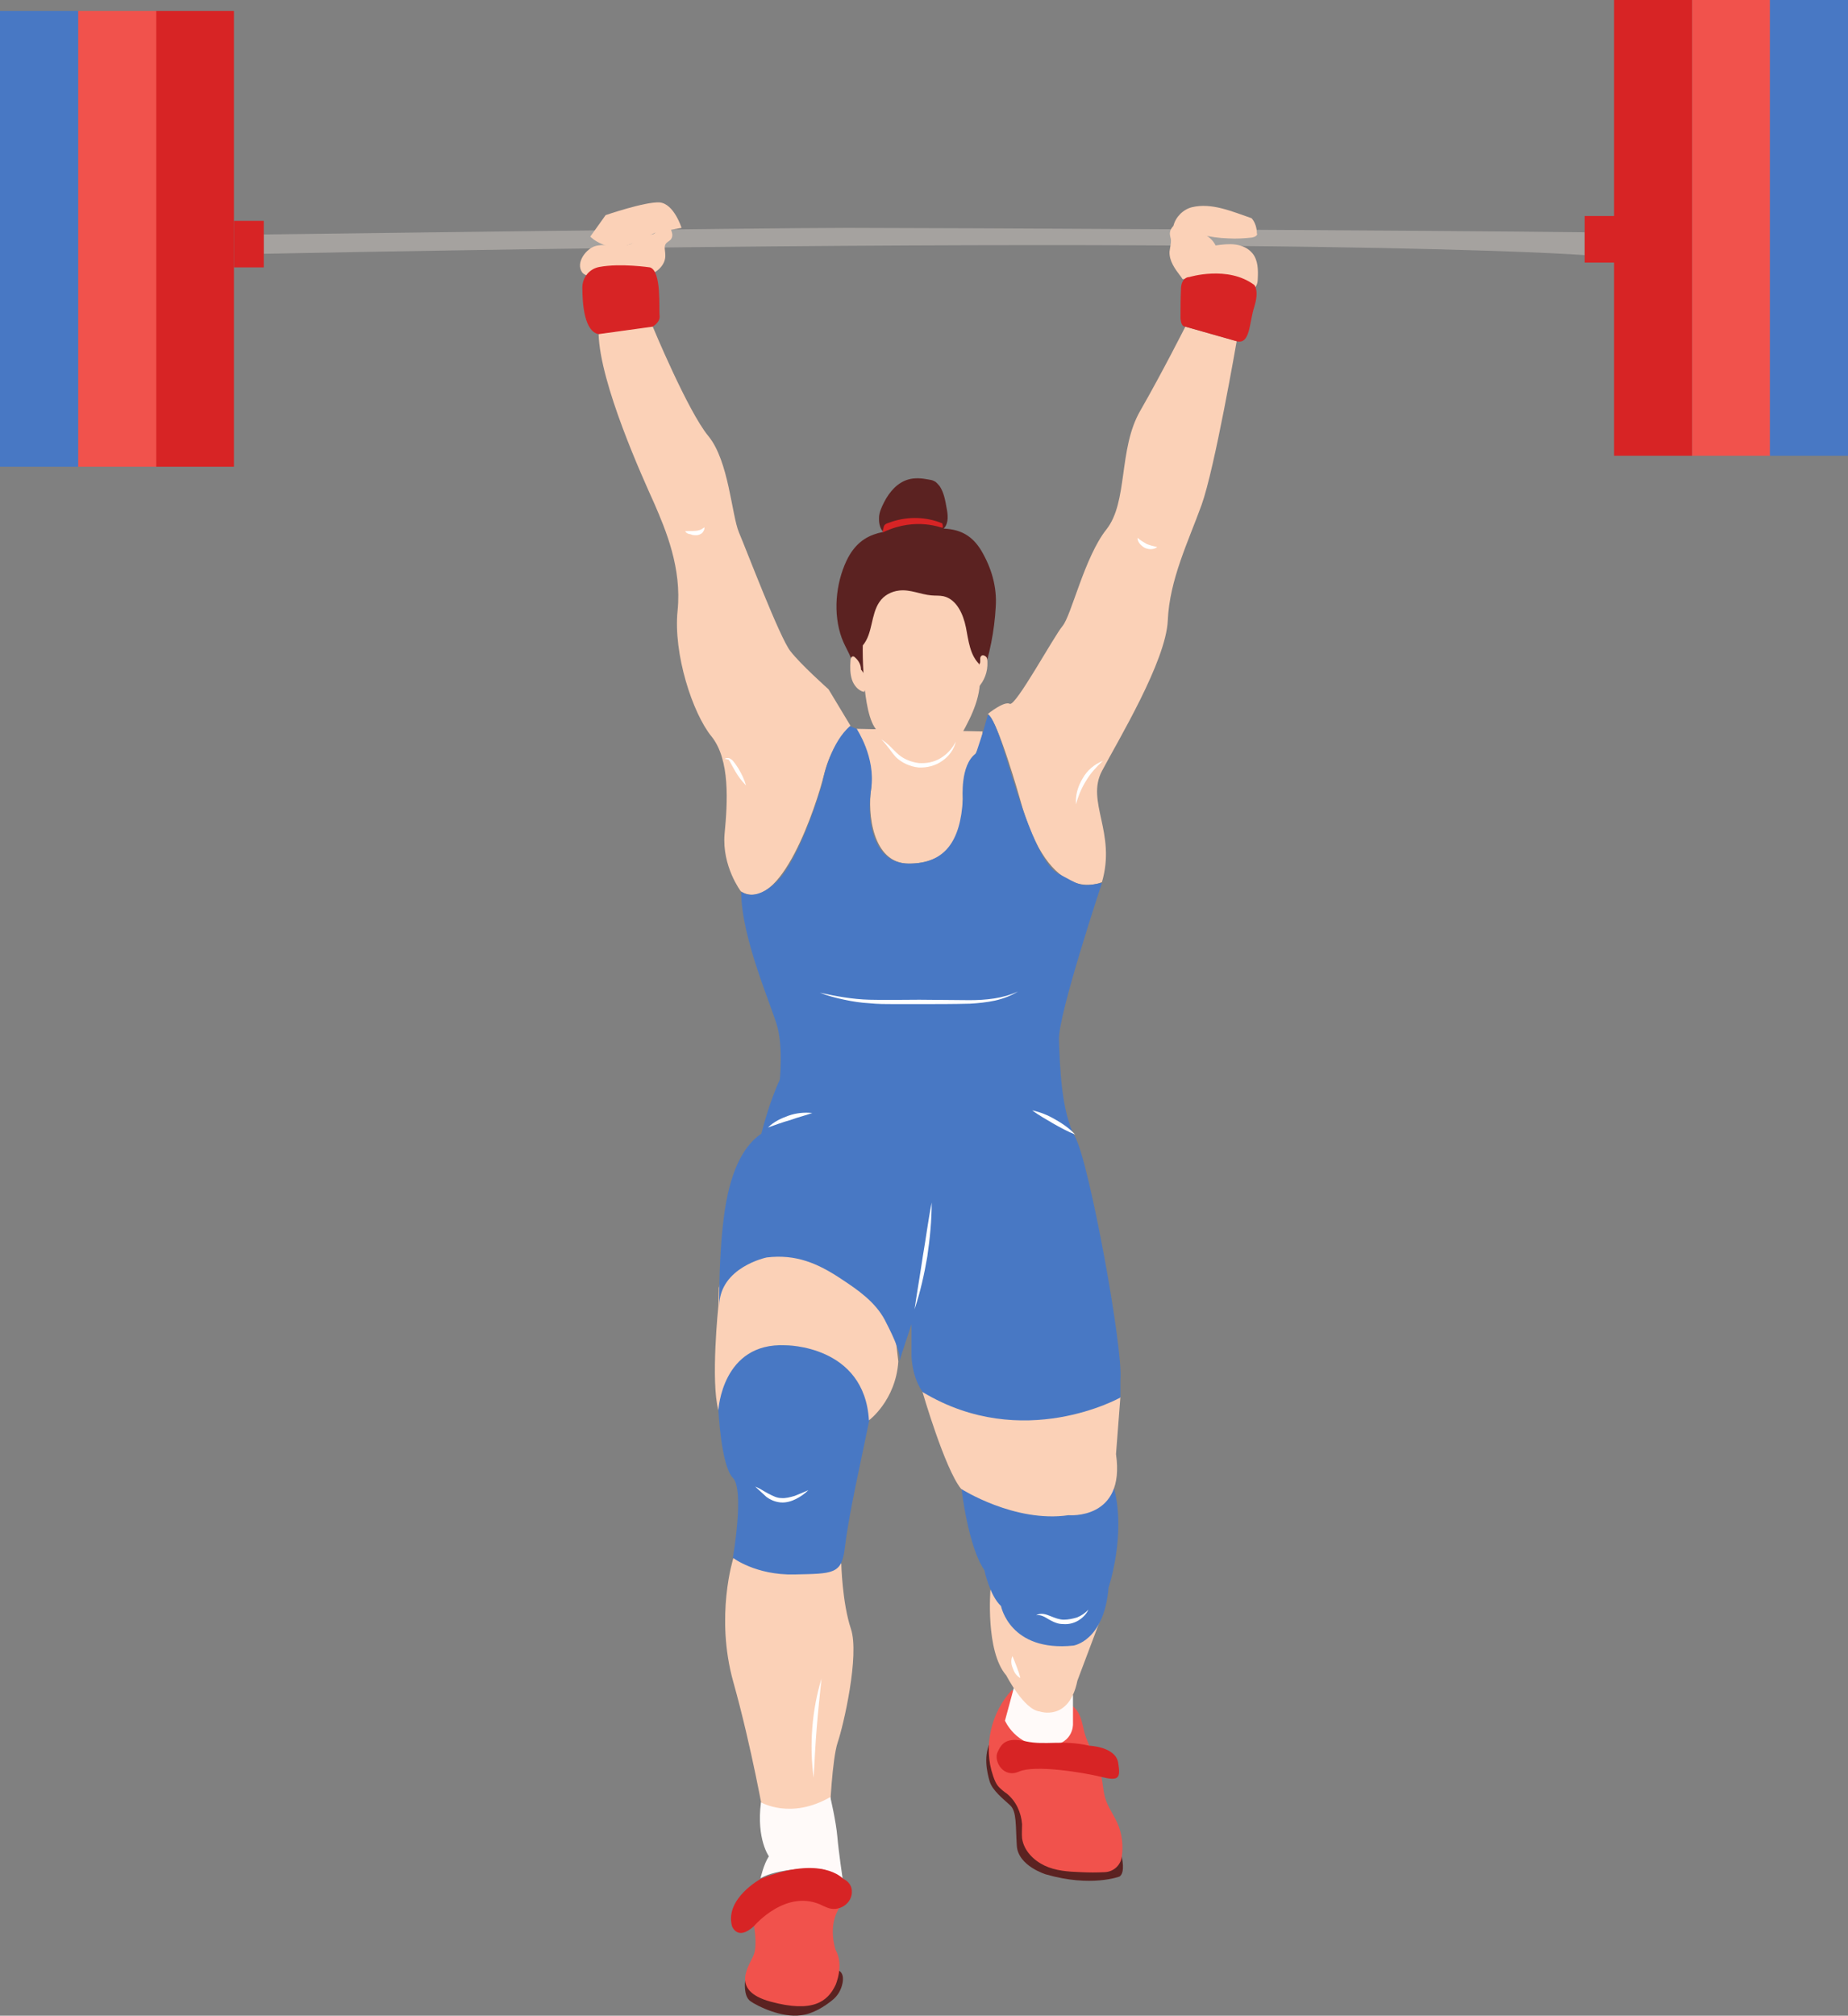 <?xml version="1.0" encoding="UTF-8"?><svg xmlns="http://www.w3.org/2000/svg" xmlns:xlink="http://www.w3.org/1999/xlink" height="459.1" preserveAspectRatio="xMidYMid meet" version="1.0" viewBox="0.0 0.0 421.1 459.1" width="421.1" zoomAndPan="magnify"><rect x="0.0" y="0.0" width="421.1" height="459.1" fill="#808080" stroke="none"/><defs><clipPath id="a"><path d="M 169 448 L 193 448 L 193 459.09 L 169 459.09 Z M 169 448"/></clipPath><clipPath id="b"><path d="M 403 0 L 421.102 0 L 421.102 104 L 403 104 Z M 403 0"/></clipPath></defs><g><g id="change1_1"><path d="M 60.102 53.402 C 60.102 53.402 174.602 51.902 193.102 51.902 C 211.602 51.902 329.301 52.5 361.102 52.902 L 361.102 58.102 C 361.102 58.102 296.602 53.199 60.102 57.801 L 60.102 53.402" fill="#a5a29f"/></g><g id="change2_1"><path d="M 135.801 56 C 136.602 55.801 137.398 55.801 138.301 55.801 C 139.301 55.801 140.301 55.801 141.301 55.902 C 142.199 55.902 143.199 55.902 143.898 55.5 C 144.801 54.902 145.398 53.801 146.398 53.5 C 147.398 53.199 148.699 53.801 149.301 53 C 149.898 52.199 149.102 50.699 149.898 50.102 C 150.602 49.602 151.5 50.301 152.102 51 C 152.898 52.102 153.699 53.602 152.801 54.602 C 152.5 54.902 152.102 55.102 151.801 55.402 C 151.199 56.102 151.602 57.102 151.602 58.102 C 151.699 60.402 149.602 62.199 147.398 62.801 C 145.199 63.301 142.898 62.902 140.602 62.699 C 138.602 62.5 134.199 63.801 132.699 62.102 C 131 59.801 133.699 56.5 135.801 56" fill="#fbd1b7"/></g><g id="change2_2"><path d="M 269.5 63.602 C 269.301 63.402 269.199 63.102 269 62.902 C 267.699 61.199 266.398 59.402 266.5 57.301 C 266.602 56.402 266.898 55.402 266.801 54.5 C 266.699 54 266.5 53.402 266.602 52.902 C 266.699 52.199 267.199 51.602 267.699 51.102 C 268.5 50.301 269.301 49.402 270.398 49.199 C 271.5 49 272.898 49.801 272.699 50.902 C 272.699 51.102 272.602 51.301 272.5 51.5 C 272.199 52 271.699 52.301 271.5 52.801 C 273.699 52.602 276 53.902 277 55.902 C 278.5 55.699 280 55.5 281.5 55.699 C 283 55.902 284.398 56.5 285.398 57.699 C 286.699 59.301 286.699 61.5 286.602 63.5 C 286.602 64.102 286.5 64.699 286.199 65.199 C 285.699 66 284.699 66.402 283.801 66.402 C 282.898 66.402 281.898 66.102 281 65.801 C 277.602 64.602 272.898 63.102 269.5 63.602" fill="#fbd1b7"/></g><g id="change3_1"><path d="M 194.5 152.602 C 194.5 150 192.699 147.801 191.801 145.301 C 189.801 139.801 190.398 133 192.898 127.699 C 196.5 120.199 202.699 120.902 209.898 120.5 C 211.699 120.402 213.398 120.301 215.199 120.402 C 219 120.602 221.602 122.102 223.602 125.402 C 225.898 129.301 227.199 133.602 226.898 138.199 C 226.602 143.699 225.5 149.199 223.699 154.402 C 221.898 153.5 219.898 153.402 217.898 153.301 C 212.801 153.102 207.699 153 202.602 152.902 C 199.898 152.801 197.199 152.801 194.699 153.801 C 194.602 153.402 194.699 152.801 194.5 152.602" fill="#5b2221"/></g><g id="change3_2"><path d="M 255.602 422.902 C 255.602 422.902 256.5 426.5 255.102 427.402 C 255.102 427.402 248.602 429.902 238.301 426.902 C 238.301 426.902 232 425 231.699 420.402 C 231.398 415.801 231.699 412.602 230.199 411.199 C 228.699 409.801 226.102 407.801 225.5 405.699 C 224.898 403.602 224 399.801 225.801 396.402 L 231.5 405.699 L 240.398 412.902 L 242 416.402 L 248.5 421.402 L 255.602 422.902" fill="#5b2221"/></g><g id="change4_1"><path d="M 230.602 384.902 C 225.801 390 224 397.902 226.301 404.5 C 226.602 405.402 227 406.402 227.699 407.102 C 228.199 407.602 228.801 408.102 229.398 408.5 C 231.5 410.199 232.699 412.801 232.898 415.5 C 232.898 416.602 232.801 417.699 232.898 418.699 C 233.301 421.5 235.5 423.699 238 424.902 C 240.5 426.102 243.398 426.301 246.199 426.402 C 248.102 426.5 250 426.5 251.801 426.402 C 253.699 426.301 255.301 424.902 255.602 423 C 256 420.402 255.699 417.602 254.602 415.199 C 253.699 413.199 252.398 411.5 251.801 409.402 C 251.398 407.902 251.301 406.301 251 404.699 C 250.301 401.199 248.102 398.102 247.102 394.602 C 246.801 393.402 246.602 392.102 246.102 390.902 C 245.602 389.699 244.801 388.602 243.602 388.102 C 242.398 389.5 240.898 390.699 239.102 390.902 C 237.199 391.102 235.398 390 233.801 389.102 C 233.102 388.699 232.5 388.301 231.898 387.699 C 231.602 387.402 231.301 387.102 231.199 386.602 C 231.102 386.199 231 385.199 230.602 384.902" fill="#f1524c"/></g><g clip-path="url(#a)" id="change3_5"><path d="M 169.801 451.102 C 169.801 451.102 169.301 454.602 171 455.801 C 172.699 457 178.102 459.602 182.5 459 C 185.301 458.699 188 456.902 189.602 455.602 C 190.898 454.602 191.699 453.199 192 451.602 C 192.199 450.5 192.102 449.301 191.102 448.801 L 185.602 452.602 L 177.699 452.902 L 173.5 451.699 L 169.801 451.102" fill="#5b2221"/></g><g id="change4_2"><path d="M 171.801 438.602 C 171.801 438.602 172.602 442.801 171.801 445.102 C 171 447.402 166 453.301 175.602 455.902 C 185.199 458.5 188.602 455.902 190.398 452.102 C 190.398 452.102 192.398 447.602 190.398 444.102 C 190.398 444.102 188.5 438.602 191.301 434.5 L 185.398 427.801 L 177.898 430 L 174.898 432.699 L 171.801 438.602" fill="#f1524c"/></g><g id="change5_1"><path d="M 231 384.5 L 229 391.902 C 229 391.902 231.5 397.699 238.102 397.699 C 244.699 397.699 244.5 392.699 244.5 392.699 L 244.5 386.102 L 231 384.5" fill="#fffaf9"/></g><g id="change2_3"><path d="M 225.699 362 C 225.699 362 224.5 376.102 229.301 381.602 C 229.301 381.602 233.301 389.402 236.898 389.801 C 236.898 389.801 243.602 392.199 245.5 382.801 L 250.699 369 L 241.199 366.801 L 225.699 362" fill="#fbd1b7"/></g><g id="change6_2"><path d="M 219.102 339.102 C 219.102 339.102 220.602 352.301 224.301 357.602 C 224.301 357.602 225.5 363.402 228.102 365.801 C 228.102 365.801 230.102 376.301 244.602 374.801 C 244.602 374.801 251.602 373.801 252.602 361.602 C 252.602 361.602 256.602 349.801 253.898 339.102 L 219.102 339.102" fill="#4878c4"/></g><g id="change2_4"><path d="M 167.102 354.902 C 167.102 354.902 162.898 368.102 167.102 383.102 C 171.301 398.102 174.102 414.102 174.102 414.102 L 189.102 412.602 C 189.102 412.602 189.602 400.602 190.898 396.801 C 192.199 393 195.898 377 193.898 371 C 191.898 365 191.699 356.102 191.699 356.102 L 175.398 354.801 L 167.102 354.902" fill="#fbd1b7"/></g><g id="change6_3"><path d="M 163.699 321.102 C 163.699 321.102 164.301 333.902 167 336.602 C 169.699 339.301 167 354.801 167 354.801 C 167 354.801 172.199 358.801 181 358.602 C 189.801 358.402 191.801 358.602 192.5 352.602 C 193.199 346.602 195.301 336.801 195.301 336.801 L 198.102 323.402 C 198.102 323.402 197.898 312.801 192.898 309.602 C 187.898 306.402 180.898 301.699 177.398 303.102 C 173.898 304.5 163.801 310.102 163.801 315.602 C 163.801 321.102 163.699 321.102 163.699 321.102" fill="#4878c4"/></g><g id="change2_5"><path d="M 210.199 317 C 210.199 317 215.301 334.602 219 339.102 C 219 339.102 231.199 346.902 243.5 345.102 C 243.5 345.102 256.5 346.301 254.301 331.199 L 255.301 318.199 L 227.301 317 L 210.199 317" fill="#fbd1b7"/></g><g id="change2_6"><path d="M 163.699 297.402 C 163.699 297.402 161.898 314.602 163.699 321.199 C 163.699 321.199 164.5 305.699 179 306.402 C 179 306.402 197 306.301 198 323.5 C 198 323.5 204.102 319 204.699 310.102 L 203.5 299.902 L 194.5 289.102 L 180 282.902 L 170.5 285.102 L 165.301 288.301 L 163.801 293.301 L 163.699 297.402" fill="#fbd1b7"/></g><g id="change2_7"><path d="M 136.398 76 L 148.699 74.301 C 148.699 74.301 156.699 93.602 161.398 99.301 C 166.102 105 166.699 117.301 168.398 121.301 C 170.102 125.301 177.699 145.301 180.102 148.301 C 182.398 151.301 188.801 157 188.801 157 L 193.801 165.301 C 193.801 165.301 189.5 169.301 187.801 176.301 C 186.102 183.301 177.801 208.602 168.801 203 C 168.801 203 164.5 197.301 165.102 190 C 165.801 182.699 166.398 173 162.102 167.699 C 157.801 162.402 153.398 148.902 154.398 139.102 C 155.398 129.402 151.699 120.699 149.102 114.699 C 146.398 108.699 136.699 87.402 136.398 76" fill="#fbd1b7"/></g><g id="change2_8"><path d="M 270.102 74.402 L 281.801 77.699 C 281.801 77.699 276.801 106.699 273.801 115 C 270.801 123.301 266.5 132 266.102 141.301 C 265.699 150.602 254.801 168.602 251.102 175.602 C 247.398 182.602 254.398 189.602 251.102 200.902 C 251.102 200.902 239.102 206.902 232.398 181.902 C 232.398 181.902 227.398 164.199 225.102 162.602 C 225.102 162.602 228.801 159.602 230.102 160.301 C 231.398 161 240.102 145 242.102 142.602 C 244.102 140.301 247.102 126.902 252.102 120.602 C 257.102 114.301 254.801 102.301 259.801 93.602 C 264.801 84.902 270.102 74.402 270.102 74.402" fill="#fbd1b7"/></g><g id="change2_9"><path d="M 196.602 144.5 C 196.602 144.5 196.102 160.402 199.199 165.5 C 202.301 170.602 211 172.902 211 172.902 C 211 172.902 216.398 172.102 218.398 168.5 C 220.398 164.902 223.301 160 223.301 154.902 C 223.301 149.801 221.301 137.699 221.301 137.699 C 221.301 137.699 219.301 129.199 206.398 131.801 C 193.898 134.402 196.602 140.102 196.602 144.5" fill="#fbd1b7"/></g><g id="change2_10"><path d="M 195.199 166 C 195.199 166 199.301 174.402 198.5 179.699 C 197.699 185 198.699 196.699 207.102 196.699 C 215.398 196.699 219.398 191.602 219.398 182 C 219.398 172.402 223.602 172.602 223.898 166.602 L 195.199 166" fill="#fbd1b7"/></g><g id="change6_4"><path d="M 193.699 165.402 L 195.199 166 C 195.199 166 199.602 172.5 198.5 179.699 C 197.398 186.902 198.898 196.699 207.102 196.699 C 215.301 196.699 218.898 191.602 219.398 182 C 219.398 182 218.699 174.199 222.398 171.602 L 224 166.699 L 225.102 162.801 C 225.102 162.801 226.102 162.699 228.199 169.102 C 230.301 175.5 235.801 196.199 241 198.902 C 246.199 201.602 245.898 202.102 251.102 201.102 C 251.102 201.102 241.102 231.102 241.301 236.801 C 241.5 242.5 241.801 253.301 245 259 C 248.199 264.699 256 307.301 255.301 314.301 L 255.301 318.301 C 255.301 318.301 233.102 330.801 210.301 317.102 C 210.301 317.102 208 314.402 207.699 308.902 C 207.699 308.402 207.699 307.902 207.699 307.402 C 207.699 300.902 207.699 301.602 207.699 301.602 L 204.898 310.102 C 205.602 308.102 202.5 302.402 201.602 300.602 C 199.398 296.5 195.5 293.801 191.699 291.301 C 186.301 287.699 181.301 285.602 174.699 286.402 C 174.699 286.402 164 288.602 163.898 297.402 C 163.898 297.402 163.699 285.102 165.199 275.402 C 166.699 265.699 169.898 260.602 173.5 258.199 C 173.5 258.199 175.199 251.199 177.699 245.902 C 177.699 245.902 178.398 238.699 177.199 234.102 C 176 229.402 168.898 213.801 168.898 203.102 C 168.898 203.102 171.898 205.699 177 200.801 C 182.102 195.902 186.898 180.301 187.398 178.301 C 187.699 176.402 189.602 168.801 193.699 165.402" fill="#4878c4"/></g><g id="change5_2"><path d="M 173.398 410.5 C 173.398 410.5 180.199 414.5 189.199 409.301 C 189.199 409.301 190.5 414.801 190.801 418.301 C 191.102 421.801 192 427.801 192 427.801 C 192 427.801 189.5 426.301 187.5 425.801 C 185.5 425.301 176.898 425.602 173.301 427.801 C 173.301 427.801 174 424.602 175.199 422.801 C 175.301 422.902 172.301 419 173.398 410.5" fill="#fffaf9"/></g><g id="change7_1"><path d="M 173.398 427.902 C 173.398 427.902 165.102 432.402 166.801 438.699 C 166.801 438.699 168 442.199 171.801 438.699 C 171.801 438.699 179.301 429.801 187.602 434.102 L 188.301 434.402 C 191.102 435.699 194.398 433.5 194.102 430.5 C 194 429.5 193.398 428.5 192.102 427.902 C 192.102 427.902 187.301 422.402 173.398 427.902" fill="#d72425"/></g><g id="change7_2"><path d="M 248.199 397.602 C 248.199 397.602 254.199 397.801 254.801 401.5 C 255.398 405.102 254.898 405.699 250.898 404.699 C 246.898 403.699 235.801 401.902 232.199 403.5 C 228.602 405.102 226.398 401.102 227.301 399.102 C 228.199 397.102 229.301 395.602 233.699 396.602 C 238.199 397.602 242.102 396.199 248.199 397.602" fill="#d72425"/></g><g id="change3_3"><path d="M 196.602 147 C 198.898 144.301 198.398 140 200.398 137.102 C 201.398 135.602 203.102 134.699 204.898 134.5 C 207.398 134.199 209.801 135.402 212.199 135.602 C 213.102 135.699 214.102 135.602 215 135.801 C 218 136.5 219.5 139.902 220.102 142.902 C 220.699 145.902 221 149.301 223.301 151.402 C 223.699 146.102 224 140.699 222.801 135.5 C 222.5 134 222 132.602 221.102 131.402 C 219.699 129.5 217.5 128.5 215.199 127.902 C 209.102 126.301 202.301 127.402 197 130.801 C 196.301 131.301 195.602 131.801 195.102 132.5 C 194.398 133.602 194.301 135 194 136.199 C 193.699 137.801 193.199 139.301 193.102 140.902 C 192.801 145.301 195.5 149.301 196.398 153.699 C 196.602 151.602 196.5 149.199 196.602 147" fill="#5b2221"/></g><g id="change2_11"><path d="M 196.199 152.5 C 196.199 151.5 195.699 150.5 194.898 149.801 C 194.801 149.699 194.602 149.5 194.398 149.5 C 194 149.5 193.801 150 193.801 150.5 C 193.699 151.902 193.699 153.402 194.102 154.699 C 194.5 156 195.5 157.301 196.898 157.602 C 197.699 156.102 197.301 153.699 196.199 152.5" fill="#fbd1b7"/></g><g id="change2_12"><path d="M 223.199 151.199 C 223.602 150.699 223.102 149.801 223.602 149.402 C 223.898 149.102 224.398 149.301 224.699 149.602 C 225 149.902 225 150.402 225 150.801 C 225.102 153 224.301 155.102 222.801 156.699 C 222.699 155 222.199 152.5 223.199 151.199" fill="#fbd1b7"/></g><g id="change3_4"><path d="M 200.301 118 C 200.301 116.699 200.898 115.5 201.5 114.301 C 202.699 112 204.5 109.902 207 109.199 C 208.398 108.801 210 108.902 211.5 109.199 C 212 109.301 212.398 109.301 212.898 109.602 C 213.398 109.801 213.699 110.301 214.102 110.699 C 215.102 112.199 215.398 114 215.699 115.699 C 216 117.199 216.199 119 215.199 120.199 C 214.301 121.402 212.801 121.801 211.301 122.102 C 207.5 122.902 200.102 124.102 200.301 118" fill="#5b2221"/></g><g id="change7_3"><path d="M 201.301 121.199 C 200.898 121.402 201.301 120.402 201.398 119.902 C 201.602 119.199 202.602 119.102 203.301 118.801 C 207 117.602 211.102 117.699 214.699 119.199 C 214.801 119.5 214.898 119.902 214.801 120.199 C 214.801 120.402 208.898 117.602 201.301 121.199" fill="#d72425"/></g><g id="change7_4"><path d="M 132.699 65.5 C 132.699 69.402 133.199 75.5 136.398 76.102 L 148.699 74.402 C 148.699 74.402 150.5 73.402 150.301 71.902 C 150.102 70.402 150.801 61.699 148.102 60.902 C 148.102 60.902 141.398 59.902 136.602 60.801 C 134.301 61.199 132.699 63.199 132.699 65.5" fill="#d72425"/></g><g id="change7_5"><path d="M 270.102 74.402 C 269.301 74.402 269.102 73.402 269 72.602 C 269 70.402 269 68.102 269.102 65.902 C 269.102 65.301 269.199 64.602 269.5 64.102 C 269.801 63.5 270.398 63.102 271 63.102 C 271 63.102 279.801 60.402 285.801 64.902 C 285.801 64.902 287 66.102 285.801 69.902 C 284.602 73.699 284.898 78.602 281.699 77.699 L 270.102 74.402" fill="#d72425"/></g><g id="change2_13"><path d="M 155.301 51.902 C 155.301 51.902 153.602 46.402 150.301 46.102 C 147 45.902 138 49 138 49 L 134.5 53.902 C 134.5 53.902 138.5 57.902 143.898 55.5 L 149.301 53 L 155.301 51.902" fill="#fbd1b7"/></g><g id="change2_14"><path d="M 267.398 51.402 C 267.898 49.402 269.602 47.699 271.602 47.199 C 276.102 46.102 280.801 48.199 285.199 49.699 C 286 50.602 286.398 51.902 286.398 53.102 C 286.699 53.602 285.898 54 285.301 54.102 C 283.5 54.301 281.699 54.402 280 54.301 C 275.699 54.199 271.199 53 267.398 51.402" fill="#fbd1b7"/></g><g id="change7_6"><path d="M 361.102 49.199 L 367.898 49.199 L 367.898 59.801 L 361.102 59.801 L 361.102 49.199" fill="#d72425"/></g><g id="change7_7"><path d="M 367.801 0 L 385.602 0 L 385.602 103.801 L 367.801 103.801 L 367.801 0" fill="#d72425"/></g><g id="change4_3"><path d="M 385.602 0 L 403.398 0 L 403.398 103.801 L 385.602 103.801 L 385.602 0" fill="#f1524c"/></g><g clip-path="url(#b)" id="change6_1"><path d="M 403.301 0 L 421.102 0 L 421.102 103.801 L 403.301 103.801 L 403.301 0" fill="#4878c4"/></g><g id="change7_8"><path d="M 53.301 50.301 L 60.102 50.301 L 60.102 60.902 L 53.301 60.902 L 53.301 50.301" fill="#d72425"/></g><g id="change7_9"><path d="M 35.5 2.5 L 53.301 2.5 L 53.301 106.301 L 35.5 106.301 L 35.5 2.5" fill="#d72425"/></g><g id="change4_4"><path d="M 17.801 2.5 L 35.602 2.5 L 35.602 106.301 L 17.801 106.301 L 17.801 2.5" fill="#f1524c"/></g><g id="change6_5"><path d="M 0 2.5 L 17.801 2.5 L 17.801 106.301 L 0 106.301 L 0 2.5" fill="#4878c4"/></g><g id="change8_1"><path d="M 208.398 298.199 C 209 294.102 209.699 290.102 210.301 286 C 211 282 211.5 277.902 212.301 273.902 C 212.301 278 211.898 282.102 211.301 286.199 C 210.602 290.301 209.699 294.301 208.398 298.199" fill="#fff"/></g><g id="change8_2"><path d="M 172.102 338.602 C 173.199 339 174.102 339.699 175.102 340.199 C 176.102 340.699 177 341.199 178 341.199 C 179 341.301 180.102 341 181.102 340.699 C 182.102 340.301 183.102 339.902 184.199 339.402 C 183.398 340.199 182.398 340.902 181.398 341.402 C 180.398 341.902 179.199 342.301 177.898 342.199 C 176.699 342.102 175.5 341.602 174.602 340.902 C 173.801 340.199 173 339.402 172.102 338.602" fill="#fff"/></g><g id="change8_3"><path d="M 236.102 367.902 C 236.602 367.602 237.199 367.5 237.801 367.602 C 238.398 367.699 238.898 367.902 239.398 368.102 C 240.398 368.5 241.398 368.902 242.398 368.902 C 243.398 368.902 244.398 368.699 245.398 368.402 C 246.398 368 247.301 367.402 248 366.602 C 247.602 367.602 246.699 368.5 245.699 369.102 C 244.699 369.699 243.5 370 242.301 369.902 C 241.699 369.902 241.102 369.801 240.602 369.602 C 240 369.402 239.5 369.102 239.102 368.902 C 238.102 368.301 237.199 367.699 236.102 367.902" fill="#fff"/></g><g id="change8_4"><path d="M 186.801 226.102 C 190.5 226.902 194.301 227.602 198.102 227.699 C 201.898 227.801 205.699 227.699 209.5 227.699 L 220.898 227.801 C 222.801 227.801 224.699 227.699 226.602 227.402 C 228.5 227.102 230.301 226.602 232 225.801 C 230.398 226.801 228.5 227.5 226.699 227.902 C 224.801 228.301 222.898 228.5 221 228.602 C 217.199 228.699 213.398 228.699 209.5 228.699 L 203.801 228.699 C 201.898 228.699 200 228.699 198.102 228.5 C 196.199 228.402 194.301 228.102 192.398 227.699 C 190.5 227.301 188.602 226.801 186.801 226.102" fill="#fff"/></g><g id="change8_5"><path d="M 156.102 121 C 157 120.902 157.801 121 158.5 120.902 C 158.801 120.902 159.199 120.801 159.5 120.699 C 159.801 120.602 160.102 120.402 160.5 120.102 C 160.602 120.602 160.301 121 160 121.402 C 159.602 121.699 159.199 121.902 158.699 121.902 C 158.199 121.902 157.801 121.902 157.398 121.699 C 156.699 121.602 156.398 121.402 156.102 121" fill="#fff"/></g><g id="change8_6"><path d="M 259.199 122.5 C 259.898 123.102 260.602 123.5 261.301 123.902 C 262 124.199 262.801 124.402 263.699 124.602 C 262.898 125.199 261.801 125.199 260.898 124.801 C 260 124.301 259.199 123.5 259.199 122.5" fill="#fff"/></g><g id="change8_7"><path d="M 251.301 173.301 C 249.801 174.699 248.5 176.102 247.5 177.801 C 246.5 179.402 245.699 181.199 245.199 183.199 C 245 181.199 245.602 179.102 246.699 177.301 C 247.699 175.5 249.301 174.102 251.301 173.301" fill="#fff"/></g><g id="change8_8"><path d="M 165.102 172.902 C 165.301 172.602 165.898 172.602 166.199 172.699 C 166.602 172.902 166.898 173.102 167.102 173.402 C 167.602 174 167.898 174.5 168.301 175.102 C 169 176.301 169.602 177.5 170 178.902 C 169 177.902 168.199 176.801 167.5 175.602 C 167.199 175 166.801 174.402 166.5 173.801 C 166.398 173.5 166.199 173.301 166 173 C 165.699 173 165.398 172.801 165.102 172.902" fill="#fff"/></g><g id="change8_9"><path d="M 200.801 168.402 C 202.398 169.301 203.5 170.801 204.801 171.902 C 206.102 173 207.801 173.602 209.398 173.801 C 211.102 173.902 212.801 173.602 214.301 172.699 C 215.801 171.801 217 170.5 217.801 168.902 C 217.398 170.699 216.199 172.301 214.699 173.301 C 213.199 174.402 211.199 174.902 209.301 174.801 C 207.398 174.602 205.602 173.801 204.199 172.5 C 203 171.199 202.102 169.602 200.801 168.402" fill="#fff"/></g><g id="change8_10"><path d="M 185.398 404.902 C 184.898 401.102 184.801 397.301 185.102 393.5 C 185.398 389.699 186.102 385.902 187.199 382.301 C 186.801 386.102 186.398 389.801 186.102 393.602 C 185.801 397.301 185.602 401.102 185.398 404.902" fill="#fff"/></g><g id="change8_11"><path d="M 230.699 377.199 C 231.102 378.102 231.398 378.902 231.699 379.699 C 232 380.5 232.301 381.301 232.5 382.199 C 231.602 381.699 231.102 380.902 230.801 380 C 230.398 379.102 230.301 378.102 230.699 377.199" fill="#fff"/></g><g id="change8_12"><path d="M 175 256.801 C 176.301 255.5 178 254.699 179.699 254.102 C 181.398 253.5 183.301 253.301 185.102 253.5 C 183.398 254.102 181.699 254.5 180.102 255.102 C 178.301 255.602 176.699 256.199 175 256.801" fill="#fff"/></g><g id="change8_13"><path d="M 235.199 252.902 C 237.102 253.301 238.801 254 240.5 255 C 242.102 255.902 243.699 257 245 258.402 C 243.199 257.699 241.602 256.801 240 255.902 C 238.301 254.902 236.699 254 235.199 252.902" fill="#fff"/></g></g></svg>
